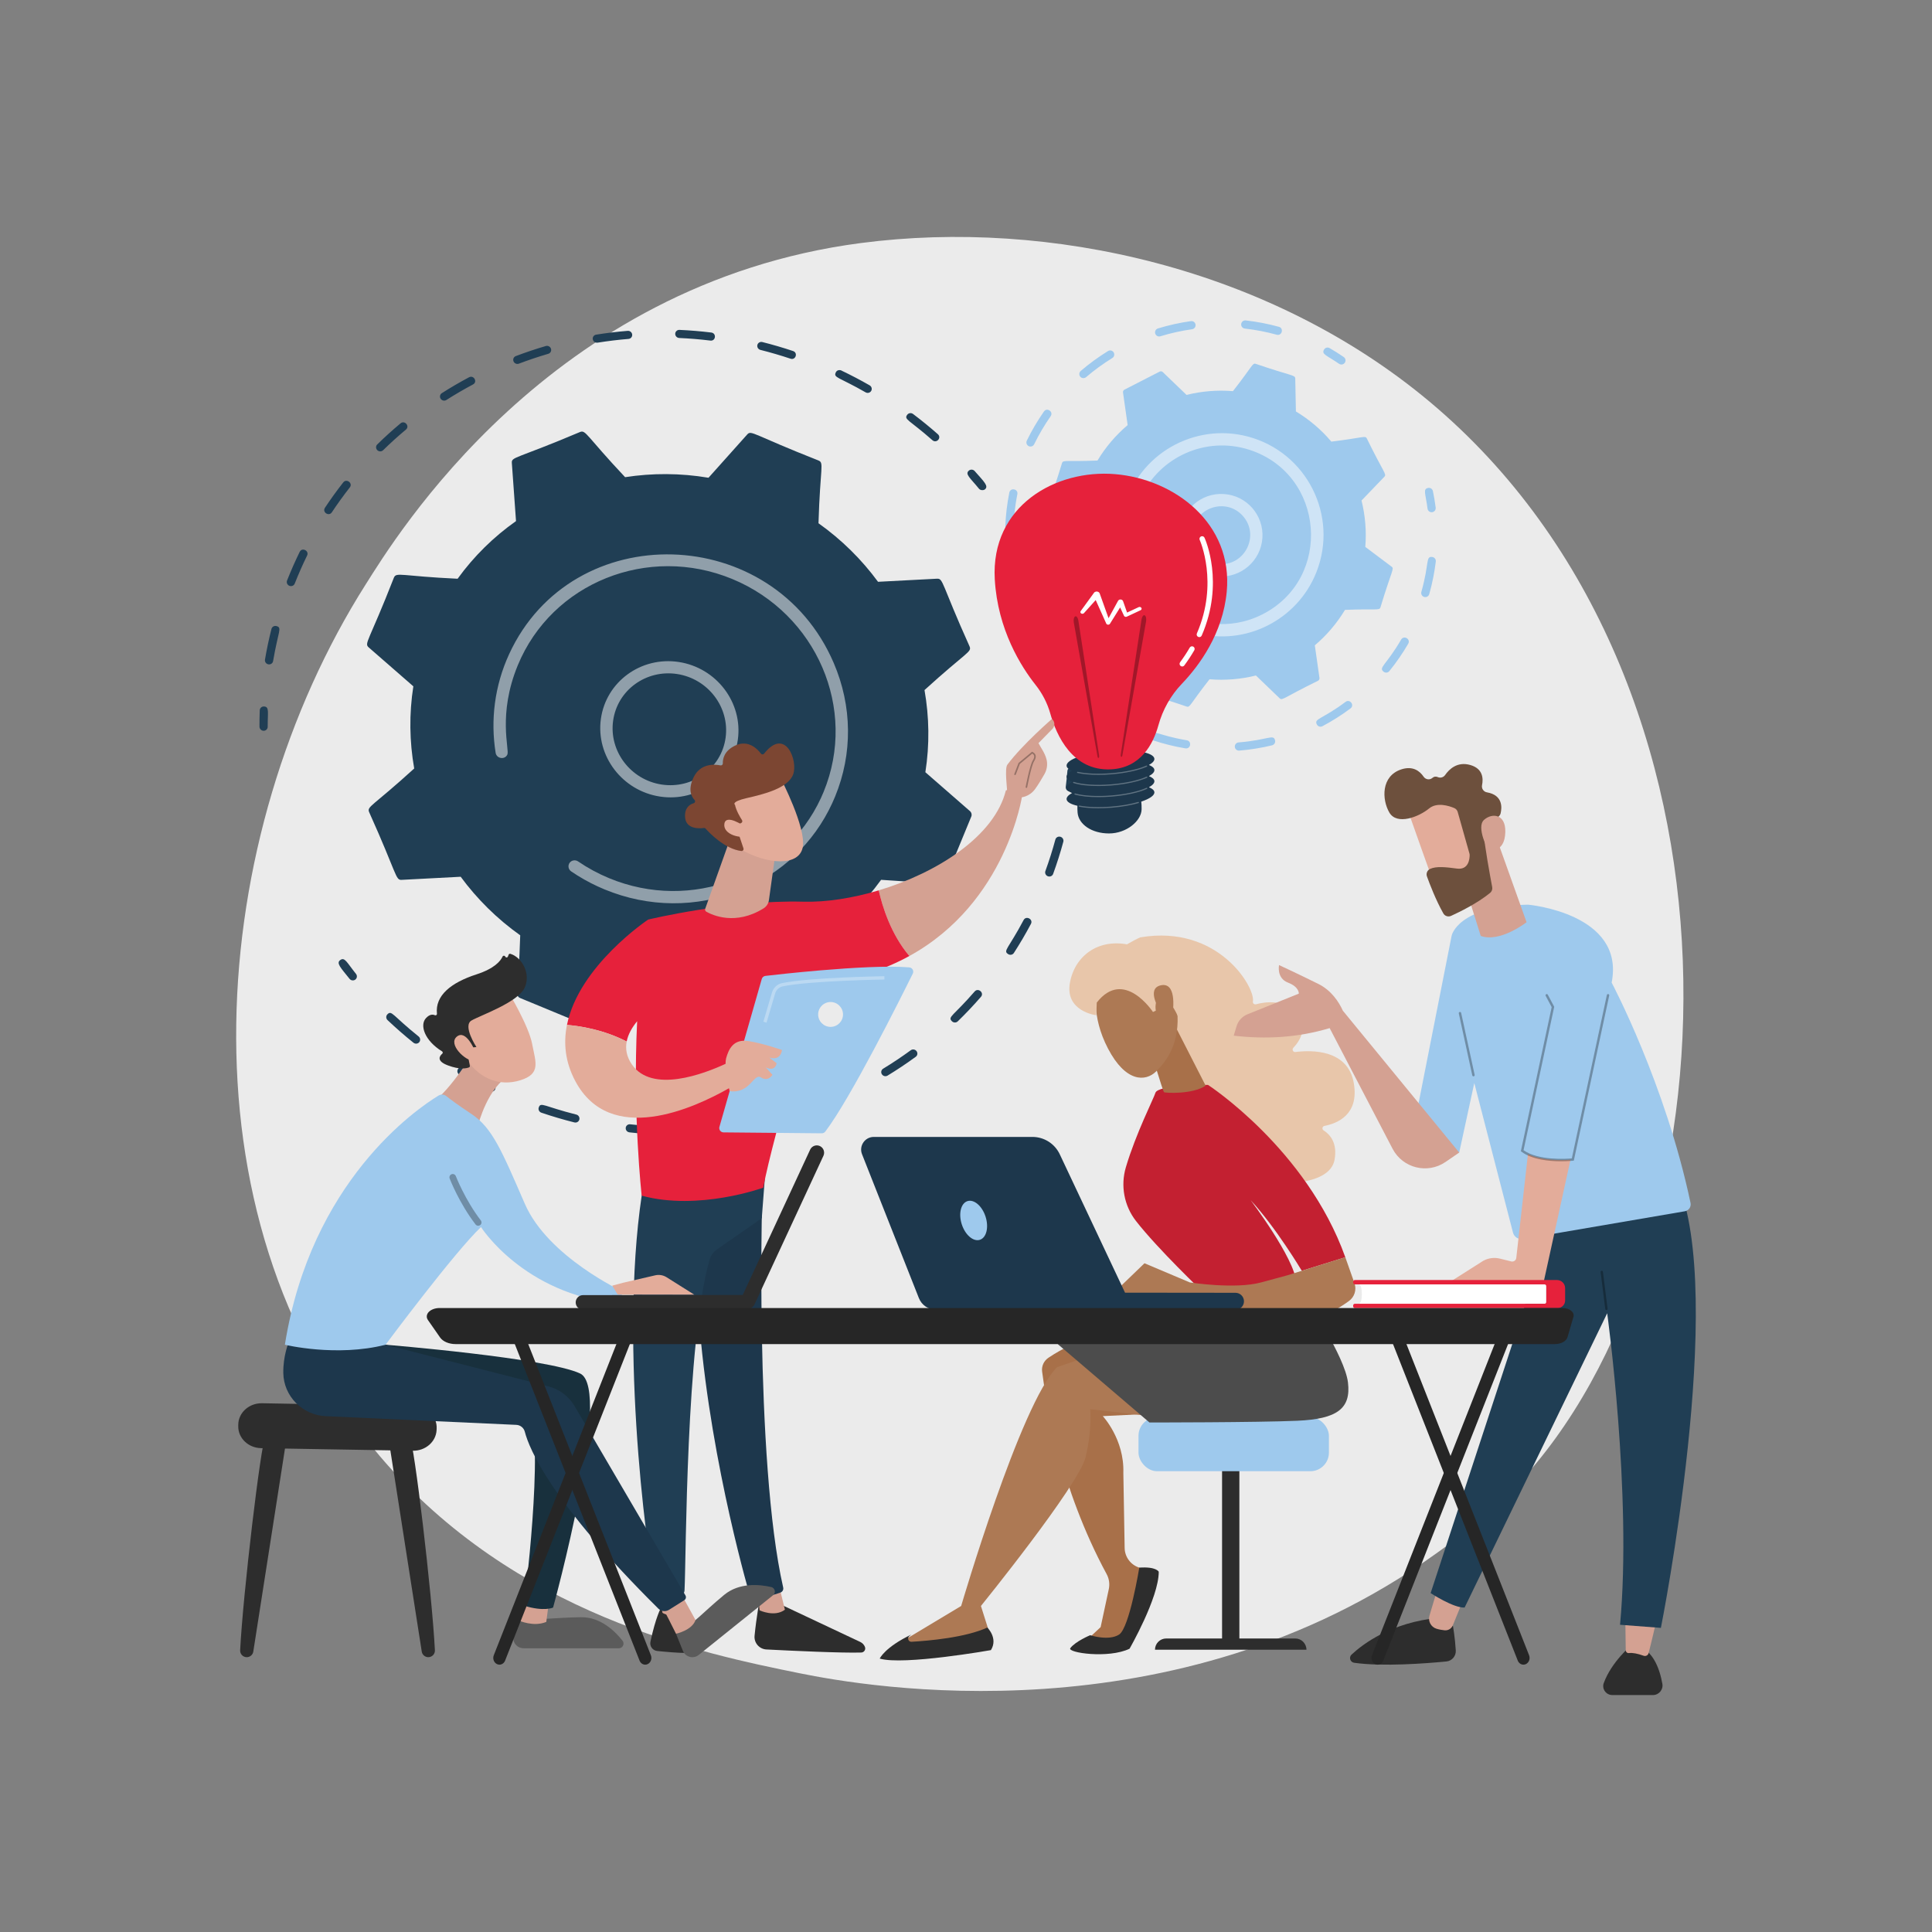 <?xml version="1.0" encoding="UTF-8"?>
<svg id="Illustration" xmlns="http://www.w3.org/2000/svg" viewBox="0 0 3710 3710">
  <rect x="0" y="0" width="3710" height="3710" fill="#808080" stroke="none"/>
  <defs>
    <style>
      .cls-1 {
        fill: #c32031;
      }

      .cls-2 {
        fill: #e8c6aa;
      }

      .cls-3 {
        fill: #1d374c;
      }

      .cls-4 {
        fill: #2d2d2d;
      }

      .cls-5, .cls-6, .cls-7 {
        fill: #fff;
      }

      .cls-8, .cls-9, .cls-7 {
        opacity: .3;
      }

      .cls-6 {
        opacity: .5;
      }

      .cls-10 {
        fill: #5b5b5b;
      }

      .cls-11 {
        fill: #a87049;
      }

      .cls-12 {
        fill: #6d503d;
      }

      .cls-13 {
        fill: #262626;
      }

      .cls-14 {
        fill: #4c4c4c;
      }

      .cls-15 {
        fill: #9ec9ed;
      }

      .cls-16 {
        fill: #d4a192;
      }

      .cls-17 {
        fill: #7c4632;
      }

      .cls-9 {
        fill: none;
        stroke: #000;
        stroke-linecap: round;
        stroke-miterlimit: 10;
        stroke-width: 3px;
      }

      .cls-18 {
        fill: #203e54;
      }

      .cls-19 {
        fill: #ebebeb;
      }

      .cls-20 {
        fill: #ad7954;
      }

      .cls-21 {
        fill: #18303d;
      }

      .cls-22 {
        fill: #e6213b;
      }

      .cls-23 {
        fill: #e3ac9a;
      }
    </style>
  </defs>
  <path class="cls-19" d="M2910.57,2854.44c-57.07,60.08-111.07,98.82-153.73,129.43-501.49,359.82-1094.89,254.94-1221,229.32-186.23-37.82-546.21-110.94-806.47-417-393.75-463.04-332.44-1192.55-27.02-1674.1,55.87-88.09,350.96-576.98,950.75-655.38,362.98-47.45,786.11,48.25,1092.52,304.96,643.19,538.87,597.4,1627.47,164.94,2082.76Z"/>
  <g>
    <g>
      <g>
        <path class="cls-18" d="M502.92,1402.58c-2.74-1.26-4.65-4-4.66-7.16-.04-10.4.14-20.98.53-31.44.16-4.3,3.83-7.59,8.19-7.35,10.58.51,6.98,10.85,7.08,39,.02,4.3-3.51,7.74-7.88,7.68-1.17-.02-2.27-.28-3.27-.74Z"/>
        <path class="cls-18" d="M508.84,1266.64c3.34-19.71,7.52-39.52,12.42-58.88,1.05-4.16,5.34-6.63,9.58-5.52,11.53,3.09,3.44,9.14-6.4,67.22-.72,4.23-4.79,7.03-9.1,6.25-4.37-.79-7.21-4.89-6.5-9.07ZM551.22,1114.81c7.37-18.67,15.62-37.39,24.25-55,4.62-9.47,18.71-2.1,14.26,6.96-8.59,17.56-16.55,35.62-23.76,53.9-1.57,3.99-6.15,5.9-10.22,4.28-4.12-1.64-6.08-6.2-4.53-10.15ZM623.96,975.09c11.02-16.64,22.85-33.05,35.19-48.77,6.36-8.1,18.9,1.59,12.58,9.66-12.08,15.41-23.68,31.49-34.48,47.79-5.68,8.58-18.95-.12-13.29-8.67ZM724.51,864.43c-3.11-3.07-3.14-8.01-.07-11.01,14.29-14.01,29.34-27.63,44.74-40.48,7.92-6.61,18.26,5.35,10.35,11.96-15.09,12.6-29.84,25.94-43.84,39.66-3.07,3.01-8.08,2.95-11.18-.12ZM846.2,765.75c-2.42-3.62-1.43-8.44,2.21-10.76,16.95-10.8,34.55-21.07,52.3-30.52,9.14-4.84,16.84,8.87,7.7,13.74-17.4,9.26-34.64,19.32-51.25,29.9-3.63,2.32-8.54,1.26-10.96-2.37ZM990.19,698.11c-1.8-.83-3.29-2.31-4.09-4.26-1.63-4.02.33-8.52,4.38-10.06,18.89-7.16,38.28-13.67,57.66-19.34,4.17-1.22,8.6,1.13,9.92,5.26,1.31,4.13-1,8.46-5.17,9.68-18.98,5.56-37.99,11.94-56.5,18.95-2.08.79-4.3.64-6.2-.23ZM1142.86,657.39c-2.3-1.06-4.06-3.17-4.54-5.8-.77-4.25,2.08-8.25,6.38-8.94,20-3.21,40.4-5.67,60.63-7.33,4.34-.36,8.22,2.83,8.65,7.12.44,4.28-2.73,8.05-7.08,8.4-19.82,1.62-39.8,4.04-59.4,7.18-1.63.26-3.24,0-4.64-.64ZM1296.62,640.91c.12-4.3,3.76-7.62,8.12-7.43,20.3.9,40.86,2.61,61.1,5.08,10.43,1.3,8.69,16.72-1.68,15.46-19.83-2.42-39.97-4.1-59.86-4.98-4.35-.19-7.81-3.83-7.68-8.13ZM1790.49,845.3c-44.73-39.46-55.41-39.63-48.23-48.96,2.61-3.4,7.56-4.01,11.06-1.39,16.29,12.27,32.3,25.33,47.59,38.82,7.85,6.92-2.55,18.46-10.43,11.53ZM1454.37,662.44c1.01-4.17,5.27-6.68,9.52-5.61,19.76,4.97,39.6,10.77,58.97,17.24,9.96,3.33,5.1,18.07-4.84,14.74-18.99-6.34-38.43-12.03-57.79-16.9-4.3-1.09-6.86-5.35-5.86-9.48ZM1662.2,753.4c-51.69-29.66-62.29-27.73-57.21-38.38,3.22-6.75,11.46-3.56,10.51-3.59,18.48,8.8,36.81,18.41,54.48,28.54,3.8,2.18,5.14,6.96,2.99,10.66-2.05,3.54-6.72,5.02-10.77,2.77Z"/>
        <path class="cls-18" d="M1880,938.56c-16.76-20.65-27.55-28.01-19.48-34.86,3.27-2.78,8.27-2.41,11.16.89,18.19,20.66,27.46,29.04,19.45,35.3-2.4,1.88-8.37,2.04-11.12-1.33Z"/>
      </g>
      <g>
        <path class="cls-18" d="M2051.13,1519.14c-3.07-1.42-5.03-4.67-4.6-8.13,1.27-10.16,2.34-20.45,3.18-30.61.36-4.28,4.17-7.41,8.53-6.98,4.34.44,7.59,4.24,7.24,8.52-.86,10.36-1.96,20.87-3.25,31.24-.53,4.26-4.48,7.23-8.81,6.63-.81-.11-1.58-.34-2.29-.67Z"/>
        <path class="cls-18" d="M940.26,2095.5c-19.72-9.75-39.27-20.43-58.1-31.75-3.76-2.26-5-7.06-2.77-10.72,6.28-10.31,10.04.04,67.75,28.56,3.93,1.94,5.57,6.63,3.67,10.47-3.32,6.71-11.51,3.4-10.56,3.43ZM1034.52,2126.78c3.82-11.43,10.09-2.05,72.14,13.51,4.26,1.05,6.88,5.31,5.87,9.47-1.01,4.17-5.27,6.68-9.51,5.62-21.23-5.32-42.58-11.61-63.44-18.7-4.18-1.42-6.4-5.87-5.06-9.91ZM793.98,2002.33c-17.11-13.73-33.87-28.35-49.8-43.45-3.17-3.01-3.31-7.94-.31-11.02,8.46-8.67,9.8,2.22,59.97,42.45,3.41,2.74,3.98,7.65,1.26,10.97-2.72,3.31-7.69,3.78-11.11,1.05ZM1206.16,2173.77c-3-1.38-4.95-4.52-4.62-7.93.42-4.27,4.28-7.35,8.62-6.86,21.39,2.39,43.09,3.9,64.5,4.5,4.38.12,7.87,3.7,7.82,8-.05,4.3-3.62,7.69-7.99,7.57-21.86-.61-44.01-2.15-65.84-4.59-.88-.1-1.73-.34-2.49-.69ZM1377.09,2174.11c-2.42-1.12-4.24-3.41-4.6-6.2-.55-4.27,2.52-8.12,6.85-8.59,21.26-2.29,42.68-5.51,63.68-9.57,4.27-.83,8.47,1.93,9.38,6.15.91,4.22-1.81,8.31-6.08,9.14-21.43,4.14-43.29,7.43-64.99,9.77-1.5.16-2.95-.1-4.23-.69ZM1543.31,2137.48c-1.88-.87-3.43-2.45-4.19-4.53-1.48-4.07.65-8.5,4.75-9.89,20.17-6.83,40.29-14.59,59.8-23.07,3.97-1.72,8.66.07,10.48,4.01,1.82,3.94.08,8.54-3.89,10.26-19.91,8.65-40.44,16.57-61.02,23.54-2.01.68-4.12.51-5.93-.33ZM1696.86,2065.89c-1.36-.63-2.56-1.64-3.42-2.98-2.34-3.67-1.25-8.47,2.44-10.71,18.11-11.01,35.96-22.94,53.05-35.43,3.48-2.54,8.43-1.8,11.08,1.68,2.64,3.47,1.97,8.34-1.51,10.88-17.44,12.75-35.65,24.92-54.14,36.16-2.33,1.42-5.15,1.47-7.49.39ZM1827.99,1961.11c-8.69-8.69,2.32-9.53,43.65-57.2,6.73-7.77,18.84,2.47,12.1,10.24-14.1,16.26-29.09,32.12-44.57,47.14-3.07,2.98-8.07,2.93-11.18-.18ZM1936.04,1832.22c-10.4-6.62.06-9.76,29.6-65.46,4.79-9.03,18.86-1.68,14.04,7.4-10.08,19.01-21.09,37.78-32.74,55.81-2.36,3.65-7.31,4.58-10.9,2.25ZM2011.64,1682.43c-3.72-1.71-5.59-5.96-4.19-9.78,7.24-19.88,13.68-40.23,19.16-60.47,1.12-4.14,5.45-6.54,9.67-5.37,4.23,1.2,6.73,5.48,5.61,9.62-5.59,20.66-12.17,41.42-19.55,61.7-1.46,4.03-5.99,6.06-10.1,4.55-.21-.07-.41-.16-.6-.25Z"/>
        <path class="cls-18" d="M671.25,1879.64c-17.24-21.48-26.09-30.24-17.78-36.12,8.64-6.13,12.47,4.59,30.12,26.6,2.73,3.4,2.18,8.3-1.22,10.93-3.41,2.63-8.38,2-11.11-1.4Z"/>
      </g>
      <g>
        <path class="cls-18" d="M771.46,1689.57l113.19-5.95c31.34,42.63,69.72,80.77,114.33,112.43-3.28,108.5-11.2,115.88.09,120.55l126.26,52.23c3.69,1.52,7.92.59,10.52-2.32l74.33-83.1c53.9,9.09,107.93,9.18,160.14,1.11l76.08,84.25c2.67,2.95,6.91,3.94,10.57,2.47l125.22-50.4c3.66-1.47,5.93-5.09,5.65-9l-8.01-111.64c42.73-30.14,80.77-67.3,112.14-110.7l113.25,7.59c3.97.27,7.63-1.98,9.12-5.58l50.83-123.51c1.49-3.61.47-7.79-2.54-10.41l-85.65-74.68c8.29-52.96,7.45-106.2-1.66-157.78,80.7-73.51,91.26-72.83,86.52-83.87-54.46-120.97-50.18-130.64-62.58-129.99l-113.19,5.95c-31.34-42.63-69.72-80.77-114.33-112.43,3.28-108.44,11.21-115.88-.09-120.55-126.34-49.74-128.8-58.85-136.79-49.91l-74.33,83.1c-53.9-9.09-107.93-9.19-160.14-1.11-75.1-79.81-75.35-91.26-86.64-86.72-123.03,52.06-131.73,47.34-130.87,59.4l8.01,111.64c-42.73,30.14-80.77,67.3-112.14,110.71-108.26-5.03-117.74-13.29-122.38-2.01-48.08,123.09-57.55,125.84-48.29,133.92l85.65,74.69c-8.29,52.95-7.44,106.19,1.66,157.78-80.42,73.26-91.28,72.78-86.52,83.87,54.46,120.97,50.18,130.64,62.58,129.99Z"/>
        <path class="cls-6" d="M1153.86,1380.51c9.88-71.26,76.91-120.31,149.42-109.33,72.5,11,123.46,77.88,113.59,149.14-9.88,71.26-76.91,120.31-149.42,109.33h0c-72.53-10.98-123.46-77.9-113.59-149.14ZM1269.05,1518.1l.07.03-.07-.03ZM1300.07,1294.28c-58.85-8.91-114.48,30.39-122.71,89.79-8.12,58.53,33.73,113.49,93.28,122.49,59.55,9.01,114.6-31.27,122.72-89.79,8.13-58.61-33.84-113.5-93.29-122.48Z"/>
        <path class="cls-6" d="M1148.05,1702.32h0c-17.88-8.24-35.05-17.95-51.17-28.98-4.85-3.31-6.5-9.48-4.18-14.53.28-.6.61-1.19,1-1.75,3.67-5.28,11.06-6.54,16.47-2.85,18.54,12.68,38.58,23.5,59.54,32.18h0c157.9,65.32,337.51-3.77,406.8-154.11,1.77-3.84,3.46-7.73,5.09-11.68,65.58-159.37-13.81-341.83-175.46-408.75-161.44-66.78-346.4,6.87-411.88,165.79-38.92,94.61-15.5,161.61-19.97,171.32-4.83,10.49-20.69,8.1-22.53-3.34-10.04-62.51-2.15-128.6,25.97-189.63,121.35-263.31,507.52-252.54,623.27,17.12,35.62,82.99,36.55,174.11,2.61,256.6-1.75,4.27-3.59,8.49-5.51,12.66-35.18,76.36-97.5,135.52-176.79,167.44-83.62,33.66-176.11,32.98-260.43-1.9-4.3-1.78-8.58-3.65-12.8-5.6Z"/>
      </g>
    </g>
    <g>
      <path class="cls-15" d="M2133.65,1207.47c19.13,22.55,42,42.22,68.07,57.92l1.27,63.27c.14,7.02,6.14,4.31,75.9,28.16,6.46,2.08,5.74-3.95,43.76-52.43,30.33,2.49,60.37-.11,89.08-7.24l45.67,43.87c5.08,4.87,7.39-1.3,73.58-33.75,1.98-1.01,3.09-3.17,2.78-5.36l-8.92-62.69c22.55-19.13,42.22-42,57.92-68.07,60.44-2.48,66,1.7,68.12-4.88,21.83-71.99,26.95-73.95,21.49-78.05l-50.61-38c2.49-30.33-.11-60.38-7.24-89.08l43.87-45.67c4.87-5.06-1.3-7.39-33.75-73.58-3.07-6.01-6.58-1.3-68.06,6.14-19.13-22.55-41.99-42.22-68.06-57.92l-1.27-63.27c-.14-7.03-6.14-4.31-75.9-28.16-6.42-2.07-5.55,3.7-43.75,52.44-30.33-2.49-60.38.11-89.08,7.24l-45.67-43.87c-1.6-1.54-4-1.89-5.98-.88l-67.6,34.63c-1.97,1.01-3.09,3.17-2.78,5.36l8.92,62.69c-22.55,19.13-42.22,41.99-57.92,68.07-60.44,2.48-66-1.7-68.12,4.88-21.82,71.96-26.96,73.94-21.49,78.05l50.61,38c-2.49,30.33.11,60.38,7.24,89.08-40.99,44.49-47.91,45.47-44.75,51.64l34.63,67.6c3.1,6.04,6.9,1.26,68.06-6.14Z"/>
      <g>
        <path class="cls-6" d="M2266.01,1022.63c2.84-43.71,40.5-76.8,84.22-73.97,43.7,2.83,76.8,40.5,73.97,84.21-2.83,43.61-40.61,76.79-84.22,73.97h0c-43.61-2.83-76.79-40.6-73.97-84.22ZM2340.74,1095.06l.07.03-.07-.03ZM2289.58,1024.15c-1.98,30.62,21.32,57.14,51.92,59.12h0c49.16,3.18,78.03-55.09,45.4-92.23-32.48-36.98-94.12-16.36-97.32,33.11Z"/>
        <g>
          <path class="cls-15" d="M1947.29,1146.32c-3.05-10.2-5.73-20.66-7.97-31.09-.91-4.25,1.79-8.44,6.04-9.35,10.7-2.3,9.18,9.65,17.02,35.94,1.25,4.17-1.13,8.55-5.29,9.8-4.15,1.24-8.55-1.11-9.8-5.29Z"/>
          <path class="cls-15" d="M1930.45,1010.34c.88-20.89,3.38-42.64,7.72-64.4,2.04-10.24,17.48-7.1,15.44,3.09-11.27,56.38-2.47,70.08-15.64,69.52-4.38-.19-7.71-3.88-7.53-8.2ZM1975.4,856.69c-3.91-1.9-5.54-6.62-3.64-10.53,9.44-19.39,20.5-38.21,32.88-55.93,5.97-8.53,18.88.48,12.91,9.02-11.91,17.04-22.55,35.14-31.63,53.8-3.34,6.87-11.48,3.61-10.53,3.64ZM2077.15,725.43c-1-.46-1.92-1.14-2.68-2.03-2.83-3.31-2.44-8.27.86-11.1,16.41-14.04,34.04-26.9,52.41-38.21,3.7-2.28,8.56-1.12,10.83,2.57,2.28,3.7,1.13,8.56-2.57,10.83-17.67,10.89-34.64,23.26-50.43,36.77-2.42,2.06-5.71,2.41-8.42,1.17ZM2222.61,645.39c-1.97-.91-3.55-2.62-4.24-4.85-1.28-4.16,1.06-8.56,5.22-9.83,20.64-6.32,41.94-11.06,63.33-14.06,4.31-.6,8.29,2.4,8.9,6.71.6,4.3-2.4,8.29-6.71,8.89-20.57,2.89-41.06,7.44-60.91,13.52-1.92.59-3.9.41-5.6-.37ZM2383.43,622.23c.49-4.32,4.39-7.43,8.71-6.94,21.52,2.44,42.95,6.57,63.7,12.29,10.02,2.71,5.89,17.95-4.19,15.18-19.96-5.5-40.58-9.48-61.29-11.82-4.43-.52-7.42-4.48-6.94-8.71Z"/>
          <path class="cls-15" d="M2571.45,698.61c-23.79-16.39-34.27-18.08-28.93-27.28,2.18-3.76,6.92-5.11,10.76-2.86,9.18,5.32,18.3,11.1,27.11,17.17,3.58,2.47,4.48,7.37,2.01,10.95-2.43,3.52-7.29,4.51-10.95,2.01Z"/>
        </g>
        <g>
          <path class="cls-15" d="M2741.3,976.76c-3.68-28.76-9.4-37.61,1.01-39.77,4.26-.89,8.43,1.85,9.31,6.11,2.16,10.39,3.94,21.05,5.3,31.66.55,4.31-2.5,8.26-6.81,8.81-4.3.55-8.26-2.49-8.81-6.81Z"/>
          <path class="cls-15" d="M2209.36,1411.77c4.11-12.42,13.42.37,69.53,9.74,10.25,1.69,7.71,17.25-2.59,15.54-20.98-3.5-41.82-8.66-61.94-15.32-4.06-1.33-6.39-5.77-5-9.95ZM2371.2,1434.17c-.35-4.33,2.87-8.14,7.21-8.49,57.18-4.7,66.99-16.69,70.08-3.93,1.02,4.23-1.58,8.48-5.81,9.5-20.62,4.98-41.81,8.39-62.99,10.12-4.34.35-8.13-2.87-8.49-7.21ZM2528.79,1391.28c-6.14-11.59,9.4-9.37,55.11-43.49,8.35-6.22,17.78,6.39,9.42,12.62-17.03,12.71-35.16,24.2-53.88,34.13-3.84,2.04-8.61.58-10.65-3.26ZM2656.86,1289.86c-10.21-8.27,5.02-12.31,33.69-61.6,5.23-9,18.86-1.1,13.62,7.92-10.67,18.34-22.85,36-36.23,52.52-2.74,3.39-7.7,3.89-11.08,1.16ZM2729.43,1136.59c15.58-55.17,7.79-68.64,20.85-67.04,4.32.52,7.39,4.45,6.87,8.77-2.58,21.14-6.8,42.19-12.56,62.56-1.18,4.18-5.53,6.62-9.72,5.44-4.18-1.18-6.62-5.53-5.44-9.72Z"/>
          <path class="cls-15" d="M2120.62,1376.88c-8.96-5.78-17.81-11.97-26.28-18.41-3.46-2.63-4.14-7.57-1.51-11.04,6.63-8.72,13.21,1.31,36.32,16.2,3.65,2.36,4.71,7.23,2.35,10.89-2.39,3.71-7.3,4.67-10.89,2.35Z"/>
        </g>
        <path class="cls-6" d="M2249.04,1195.97c-6.49-3.71-7.8-11.04-4.72-16.37,3.27-5.65,10.55-7.56,16.14-4.31,10.48,6.06,21.71,11.05,33.38,14.82,2.55.31,62.57,24.26,130.81-10.58,135.33-69.34,119.34-269.11-25.55-315.81-83.35-26.88-172.57,13.69-208.33,91.34-36.03,78.2,4.7,118.88-20.23,124.65-6.35,1.48-12.7-2.48-14.18-8.83-7.96-34.28-6.43-70.18,4.43-103.84,32.94-102.21,143.02-158.86,245.56-125.8,110.34,35.57,166.64,160.31,117.16,267.69-39.9,86.61-140.26,134.84-236.93,103.66h0c-13.08-4.22-25.72-9.81-37.55-16.61Z"/>
      </g>
    </g>
  </g>
  <g>
    <path class="cls-3" d="M2216.74,1478.39c-.3-3.69-4.07-6.88-10.45-9.45,6.94-3.83,10.77-7.92,10.45-11.95-.98-12.17-39.51-18.99-86.06-15.23-46.55,3.75-83.49,16.66-82.51,28.82.3,3.69,4.07,6.88,10.45,9.45-6.94,3.83-10.77,7.92-10.45,11.94.3,3.69,4.07,6.88,10.45,9.45-6.94,3.83-10.77,7.92-10.45,11.94.3,3.69,4.07,6.88,10.45,9.45-6.94,3.83-10.77,7.92-10.45,11.95.43,5.38,8.22,9.71,20.79,12.55-.16,3.98-.07,8.33.32,13.15,1.82,22.42,27.04,40,60.39,40s62.22-23.97,62.55-46.46c.08-5.51-.15-10.36-.65-14.67,15.96-5.33,25.68-11.84,25.17-18.15-.3-3.69-4.07-6.88-10.45-9.44,6.94-3.82,10.77-7.92,10.45-11.95-.3-3.69-4.07-6.88-10.45-9.44,6.94-3.82,10.77-7.92,10.45-11.95Z"/>
    <g>
      <path class="cls-7" d="M2109.14,1552.15c-13.82,0-26.47-1.02-36.92-3.02-.61-.12-1-.7-.89-1.31.12-.61.7-1,1.31-.89,16.35,3.13,38.2,3.82,61.5,1.94,19.07-1.54,36.91-4.61,51.58-8.9.59-.17,1.21.17,1.39.76.17.59-.17,1.21-.76,1.39-14.82,4.32-32.81,7.43-52.03,8.98-8.66.7-17.12,1.04-25.18,1.04Z"/>
      <path class="cls-7" d="M2109.37,1530.74c-17.96,0-34.01-1.69-45.33-4.91-.59-.17-.94-.79-.77-1.38.17-.59.79-.94,1.38-.77,16.13,4.59,42.11,6.02,69.49,3.81,27.08-2.18,52.34-7.68,67.57-14.7.56-.26,1.23-.01,1.48.55.26.56.01,1.22-.55,1.48-15.45,7.13-40.99,12.7-68.32,14.9-8.53.69-16.93,1.02-24.95,1.02Z"/>
      <path class="cls-7" d="M2109.14,1509.37c-19.39,0-36.36-1.98-47.79-5.75-.59-.19-.9-.83-.71-1.41.19-.59.82-.91,1.41-.71,15.9,5.24,42.84,6.96,72.08,4.61,27.08-2.18,52.34-7.68,67.57-14.7.56-.26,1.23-.01,1.48.55.26.56.01,1.22-.55,1.48-15.45,7.13-41,12.7-68.32,14.9-8.66.7-17.13,1.04-25.18,1.04Z"/>
      <path class="cls-7" d="M2109.29,1487.97c-15.38,0-29.37-1.24-40.25-3.66-.6-.13-.98-.73-.85-1.33.13-.6.73-.98,1.33-.85,16.36,3.63,39.91,4.58,64.62,2.58,26.84-2.16,51.97-7.6,67.22-14.54.56-.26,1.22,0,1.48.55.26.56,0,1.22-.55,1.48-15.47,7.04-40.88,12.55-67.97,14.74-8.56.69-16.98,1.03-25.03,1.03Z"/>
    </g>
    <path class="cls-22" d="M2016.93,1370.41c-5.65-20.02-15.26-38.74-28.19-55.04-27.71-34.92-72.92-105.95-78.48-202.88-8.09-141,116.95-211.59,231.06-202,114.11,9.58,226.7,94.55,214.38,225.72-7.58,80.71-52.76,141.93-86.39,177.09-21.36,22.32-36.59,49.67-44.84,79.44-10.09,36.44-34.11,81.86-91.21,84.63-73.88,3.58-104.56-65.28-116.33-106.95Z"/>
    <path class="cls-8" d="M2152.13,1449.25l39.93-259.68c.82-5.36,3.47-8.97,5.9-8.05,2.43.92,3.73,6.02,2.91,11.38-.02.14-.05.32-.08.46l-45.48,257.27c-.34,1.93-1.32,3.16-2.19,2.73-.84-.41-1.27-2.24-.98-4.11Z"/>
    <path class="cls-8" d="M2110.69,1451.31l-39.93-259.68c-.83-5.36-3.47-8.97-5.9-8.05-2.43.92-3.74,6.02-2.91,11.38.02.14.05.32.08.46l45.48,257.27c.34,1.93,1.32,3.16,2.19,2.73.84-.41,1.27-2.24.98-4.11Z"/>
    <path class="cls-5" d="M2191.77,1167.27c-1.01-1.63-3.36-2.24-5.24-1.36l-22.23,10.39-7.72-21.99c-.41-1.15-1.35-2.16-2.7-2.72-2.56-1.05-5.62-.11-6.83,2.11l-.04.07-18.28,33.34-16.97-47.45-.03-.08c-.42-1.16-1.29-2.2-2.57-2.9-2.84-1.55-6.6-.81-8.39,1.65l-25.56,35.19c-1.04,1.44-.68,3.37.9,4.44,1.69,1.14,4.12.87,5.44-.59l22.51-25.1,20.26,45.14.02.03c.33.72.94,1.35,1.79,1.75,1.9.89,4.27.28,5.3-1.37l19.55-31.38,7.36,15.87.06.14c.05.11.11.23.18.34,1.01,1.63,3.36,2.24,5.24,1.36l26.39-12.33c1.88-.88,2.58-2.91,1.57-4.54Z"/>
    <path class="cls-5" d="M2270.18,1279.82c-1.05,0-2.11-.32-3.02-1-2.25-1.67-2.72-4.84-1.05-7.09,6.8-9.16,13.03-18.62,18.52-28.13,1.4-2.42,4.5-3.25,6.92-1.85,2.42,1.4,3.26,4.5,1.85,6.92-5.68,9.84-12.13,19.64-19.16,29.11-.99,1.34-2.52,2.05-4.07,2.05Z"/>
    <path class="cls-5" d="M2303.02,1223.45c-.67,0-1.36-.14-2.02-.42-2.57-1.12-3.75-4.1-2.63-6.67,42.19-97.16,5.8-178.71,5.43-179.53-1.17-2.54-.05-5.55,2.49-6.72,2.55-1.16,5.56-.05,6.72,2.49,1.6,3.48,38.63,86.52-5.35,187.79-.83,1.91-2.69,3.05-4.65,3.05Z"/>
  </g>
  <g>
    <g>
      <path class="cls-4" d="M1458.97,3070.79s-6.59,35.32-9.98,70.31c-1.33,13.67,9.11,25.66,22.83,26.36,46.62,2.39,146.33,7.12,182.14,5.86,5.38-.19,8.95-5.66,7.01-10.69h0c-1.63-4.21-4.81-7.63-8.9-9.56l-164.05-77.3-29.05-4.98Z"/>
      <path class="cls-16" d="M1454.05,3049.96l4.62,42.36s28.74,13.71,48.59-1.23l-11.5-47.27-41.71,6.14Z"/>
      <path class="cls-3" d="M1465.41,2254.47c-2.27,11.03-16.9,551.32,38.55,794.04.9,3.96-1.14,8.01-4.91,9.51-8.89,3.53-26.31,8.61-47.13,9.11-6.45.16-12.19-4.09-13.95-10.29-15.98-56.34-92.41-338.6-100.16-607.62-8.67-300.6.1-10.23.1-10.23l8.54-185.68,118.97,1.16Z"/>
      <path class="cls-4" d="M1269.25,3087.44s-10.12,17.76-20.2,65.13c-1.82,8.55,4.09,16.81,12.78,17.75,15.38,1.66,39.07,3.83,58.06,3.89,8.75.02,15.66-7.53,14.69-16.23-1.94-17.34-8.22-45.82-28.25-68.17l-37.08-2.36Z"/>
      <path class="cls-16" d="M1261.03,3032.93l11.12,64.1s11.52,8.74,34.52,2.7l-4.94-68.9-40.7,2.1Z"/>
      <path class="cls-18" d="M1236.63,2268.87c-49.96,284.66,3.52,704.77,22.13,787.07,1.14,5.04,5.16,8.93,10.25,9.82,8.64,1.52,22.88,2.82,36.97-1.12,4.85-1.36,8.3-5.69,8.54-10.73,3.23-66.37,2.44-473.98,48-634.64,2.31-8.14,7.36-15.21,14.31-20.05l86.02-59.92,7.49-98.12-233.69,27.68Z"/>
      <path class="cls-16" d="M1962.99,1526.97c-13.75-16.93-31.43-9.15-31.43-9.15-21.67,87.81-131.6,158.12-244.16,191.93,7.03,31.28,23.4,84.24,58.8,126.07,187.26-102.95,216.78-308.85,216.78-308.85Z"/>
      <g>
        <path class="cls-16" d="M1959.57,1531.21c1.41,4.64-15.51,11.52-25.25-7.49-.26-9.07-5.4-47.97.09-55.31,29.23-39.07,85.66-87.86,85.66-87.86,9.37,9.42,1.49,18.51,1.49,18.51l-27.41,28.02c5.58,10.31,12.42,19.04,15.55,31.48,2.37,9.42.77,19.45-4.06,27.96-4.85,8.54-11.45,19.63-17.68,28.31-11.79,16.42-28.38,16.38-28.38,16.38Z"/>
        <path class="cls-9" d="M1971.01,1511.52s7.81-41.35,13.41-50.27c5.6-8.91,2.78-13.27-2.33-15.95l-24.94,20.73-7.97,20.8"/>
      </g>
      <path class="cls-22" d="M1687.41,1709.75c-50.21,15.08-100.94,22.9-144.6,21.77-141.55-3.69-298.14,34.33-298.14,34.33,0,0-133.1,88.59-155.93,202.3,24.97,2.08,70.37,9.01,114.67,31.91,2.67-13.91,10.28-27.09,20.09-38.99-8.76,180.02,8.74,334.97,8.74,334.97,109.33,29.79,233.41-15.35,233.41-15.35,19.2-102.75,106.96-391.6,106.96-391.6,69.25-7.92,126.43-27.34,173.61-53.28-35.4-41.83-51.77-94.79-58.8-126.07Z"/>
      <path class="cls-16" d="M1400.5,1615.21l-46.29,129.84c-.77,2.15.1,4.55,2.09,5.67,12.21,6.91,56.27,26.95,109.9-6.34,5.59-3.47,9.42-9.18,10.33-15.69l15.66-112.61-91.69-.88Z"/>
      <g>
        <path class="cls-23" d="M1499.67,1495.5s48.58,93.59,41.88,131.14c-6.7,37.55-67.98,34.27-121.22,3.21l-36.45-100.9,115.79-33.45Z"/>
        <path class="cls-17" d="M1423.16,1580.5c2.18-.94,3.01-3.6,1.73-5.6-3.91-6.09-11.22-18.51-13.48-29.35,0,0-8.84-5.78,22.76-13.03,31.6-7.25,78.72-18.51,88.86-45.25,9.88-26.07-14.8-92.11-55.69-40.07-1.56,1.98-4.57,2-6.08-.02-6.54-8.68-23.77-26.73-48.04-16.12-22.71,9.93-25.42,26.48-25.19,34.83.07,2.46-2.15,4.35-4.56,3.86-11.41-2.29-38.83-4.42-51.91,23.6-10.77,23.08-4.04,36.27,2.14,42.75,2,2.1,1.08,5.52-1.7,6.34-7.54,2.23-17.3,8.51-16.5,26.12,1.11,24.35,28.34,22.47,36.1,21.43,1.27-.17,2.55.28,3.4,1.24,6.57,7.41,36.21,38.91,68.56,42.99,2.8.35,5-2.4,4.11-5.08l-13.63-40.88c-.63-1.9.29-3.97,2.13-4.76l6.98-3.01Z"/>
        <path class="cls-23" d="M1428.74,1586.34s-34.99-24.5-37.76-4.18c-2.77,20.32,31.43,29.78,48.49,22.35l-10.73-18.18Z"/>
      </g>
      <g>
        <g>
          <path class="cls-15" d="M1381.49,2163.92l81.31-283.97c.92-3.22,3.67-5.57,7-5.96,14.73-1.72,57.42-6.55,106.71-10.71,59.37-5.02,128.32-9.09,169.52-5.63,5.86.49,9.4,6.69,6.79,11.96-23.43,47.4-119.8,240.22-168.06,303.38-1.6,2.09-4.07,3.32-6.71,3.29l-188.66-1.76c-5.49-.05-9.42-5.32-7.91-10.6Z"/>
          <path class="cls-23" d="M1501.62,2016.31s-34.81-12.43-64.32-17.15c-29.51-4.72-38.36,16.52-42.93,33.05-.78,2.81-1.09,6.48-1.08,10.64-41.64,19.31-141.34,57.46-179.98,1.06-10.26-14.98-12.6-29.79-9.91-43.86-44.29-22.9-89.7-29.83-114.67-31.91-6.88,34.28-3.77,70.84,16.06,107.95,67.01,125.41,227.07,52.41,295.07,13.65.76,3.46,1.27,5.56,1.27,5.56,39.52,5.61,46.2-35.36,60.14-26.29,13.94,9.08,22.07-5.08,22.07-5.08l-12.93-14.27c18.94,9.21,20.93-8.03,20.93-8.03l-13.91-10.76c22.43,6.94,24.19-14.58,24.19-14.58Z"/>
        </g>
        <path class="cls-19" d="M1571.1,1948.04c0,13.18,10.69,23.87,23.87,23.87s23.87-10.69,23.87-23.87-10.69-23.87-23.87-23.87-23.87,10.69-23.87,23.87Z"/>
        <path class="cls-7" d="M1472,1963.78l-6.09-1.8,16.55-56.16c2.7-9.15,10.08-16.02,19.26-17.93,52.48-10.96,190.69-13.19,196.54-13.28l.1,6.35c-1.43.02-143.46,2.32-195.34,13.14-6.89,1.44-12.44,6.61-14.48,13.51l-16.55,56.16Z"/>
      </g>
    </g>
    <g>
      <path class="cls-4" d="M509.65,2758.48c-8.67,12.83-43.12,303.23-48.51,410.49-.36,7.25,5.44,13.3,12.7,13.3h0c6.26,0,11.59-4.56,12.56-10.75l63.01-403.8-39.76-9.24Z"/>
      <path class="cls-4" d="M786.63,2758.48c8.67,12.83,43.12,303.23,48.51,410.49.37,7.25-5.44,13.3-12.7,13.3h0c-6.26,0-11.59-4.56-12.56-10.75l-63.01-403.8,39.76-9.24Z"/>
      <path class="cls-4" d="M457.54,2735.82l-.03,3.17c-.21,22.78,19.42,41.47,44,41.89l291.25,4.95c24.22.41,44.41-17.09,45.59-39.52l.15-2.9c1.23-23.39-18.64-43.1-43.9-43.55l-291.38-5.22c-24.94-.45-45.47,18.07-45.68,41.19Z"/>
    </g>
    <g>
      <path class="cls-10" d="M1197.04,3153.89c-.3-1.08-.73-2.14-1.5-3.12-13.95-17.81-41.98-45.79-80.11-45.25-55.85.79-75.33,6.84-118.73.34l-10.24,33.94c-1.04,3.46-1.06,6.92-.31,10.12,1.99,8.5,9.56,15.21,19.13,15.21h183.16c6.17,0,10.06-5.9,8.59-11.25Z"/>
      <path class="cls-16" d="M1009.27,3069.29l-12.57,42.75s27.84,12.68,52.33,2.5l4.81-37.03-44.57-8.21Z"/>
      <path class="cls-10" d="M1484.27,3049.1c-.9-.65-1.91-1.2-3.11-1.48-21.98-5.08-61.27-9.23-90.65,15.07-43.05,35.59-54.45,52.49-92.34,74.63l13.17,32.75c1.34,3.34,3.48,6.03,6.07,8.05,6.85,5.35,16.94,5.81,24.4-.18l142.78-114.72c4.81-3.86,4.16-10.88-.32-14.11Z"/>
      <path class="cls-21" d="M740.41,2582.27s309.98,25.31,373.57,55.24c63.59,29.93-51.89,449.48-51.89,449.48,0,0-17.31,8.33-55.83-3.64,0,0,39.5-309.61,10.11-376.75l-335.62-54.9,59.68-69.44Z"/>
      <path class="cls-16" d="M1267.36,3078.38c2.88,2.62,30.8,58.93,30.8,58.93,0,0,31.08-6.72,37.42-26.4l-27.97-50.82-40.25,18.29Z"/>
      <path class="cls-3" d="M553.71,2579.68s-10.1,24.31-9.69,56.61c.57,44.67,36.48,80.92,81.1,83.15l366.44,16.71c7.74.35,14.29,5.71,16.23,13.21,8.61,33.31,50.7,135.59,256.45,339.69,5.47,5.43,14,6.35,20.52,2.24l29.29-18.5c3.07-1.94,4.06-5.97,2.22-9.11l-213.36-364.35c-11.21-18.49-29.22-31.85-50.17-37.21l-312.32-79.84-186.7-2.59Z"/>
      <path class="cls-16" d="M914.84,2010.54s-39.25,69.41-79.28,103.03l82.73,46.16s18.64-73.48,61.23-94.99l-64.68-54.19Z"/>
      <path class="cls-15" d="M547.05,2582.27s98.93,24.11,193.35,0c0,0,132.13-177.62,183.24-225.96,0,0,81.54,128.66,263.02,146.9l10.12-22.62s-144.48-66.6-188.96-168.94c-44.48-102.34-62.34-145.98-102.81-172.69-25.2-16.63-40.29-27.99-48.09-34.19-4.27-3.4-10.16-3.78-14.82-.94-42.94,26.17-245.01,164.57-295.06,478.44Z"/>
      <path class="cls-8" d="M918.29,2353.81c-1.91,0-3.79-.86-5.04-2.48-31.5-41.08-49.05-86.36-49.78-88.26-1.25-3.27.38-6.94,3.65-8.2,3.28-1.26,6.94.38,8.2,3.65.17.45,17.66,45.51,48,85.09,2.13,2.78,1.61,6.76-1.17,8.9-1.15.88-2.51,1.31-3.86,1.31Z"/>
      <path class="cls-23" d="M1175.76,2468.78l20.43-5.44,62.02-14.36c7.47-1.73,15.31-.41,21.8,3.68l53.33,33.55-147.27-.25-10.31-17.17Z"/>
      <g>
        <path class="cls-23" d="M977.16,1906.47s38.15,63.42,44.77,98.47c6.62,35.05,17.25,56.96-22.65,69.45-39.89,12.49-76.97-3.32-100.23-36.04,0,0-36.34-50.35-32.71-73.41,3.63-23.06,110.82-58.47,110.82-58.47Z"/>
        <path class="cls-4" d="M909.68,2011.22l5.16-.68s-27.01-40.82-9.34-50.94c17.68-10.13,89.71-34.97,102.22-63.34,12.06-27.35-5.98-58.24-27.73-64.69-1.38-.41-2.83.41-3.33,1.75l-1.28,3.44c-.87,2.36-4.18,2.45-5.18.15h0c-.96-2.19-4.09-2.28-5.07-.11-3.85,8.5-15.41,23.01-50.05,34.24-49.15,15.93-79.77,40.71-76,75.63.24,2.21-1.96,3.74-3.99,2.84-4.02-1.78-10.11-2.06-17.18,5.68-12.3,13.45-2.67,42.88,30.93,63.7,1.6.99,1.88,3.24.45,4.46-5.03,4.3-12.1,13.9,10.63,22.45,23.25,8.75,35.94,5.79,40.63,3.91,1.26-.51,1.98-1.81,1.72-3.15l-5.97-30.6c-.31-1.58.78-3.1,2.38-3.31l11-1.45Z"/>
        <path class="cls-23" d="M911.79,2017.51s-16.83-41.5-34.51-26.91c-17.68,14.59,16.34,46.83,32.04,46.4l2.47-19.49Z"/>
      </g>
    </g>
    <path class="cls-4" d="M1574.42,2200.76c-6.82-3.16-14.89-.38-18.36,6.21-.11.21-.22.43-.32.65l-129.43,279.07-306.75.31c-7.78,0-14.07,6.31-14.07,14.07,0,7.52,5.94,13.66,13.38,14.03.24.01.48.02.72.02l314.62-.31c4.07,0,7.73-1.74,10.3-4.51,1.84-1.36,3.36-3.19,4.35-5.42l132.38-285.42c3.27-7.06.22-15.42-6.83-18.69Z"/>
    <g>
      <g>
        <rect class="cls-4" x="2346.73" y="2801.93" width="33.21" height="359.11"/>
        <path class="cls-4" d="M2508.75,3167.97h-290.84c0-11.94,9.68-21.62,21.62-21.62h247.61c11.94,0,21.62,9.68,21.62,21.62h0Z"/>
        <rect class="cls-15" x="2186.24" y="2721.47" width="365.68" height="103.71" rx="35.71" ry="35.71"/>
      </g>
      <g>
        <path class="cls-11" d="M2118.18,2562.49s-49.34,7.65-104.82,44.74c-8.73,5.84-13.52,16.01-12.21,26.43,6.64,52.62,33.96,222.94,124.03,389.29,4.75,8.77,6.11,18.98,4.02,28.73l-15.65,72.82-29.02,27.21h74.75l49.77-134.68-21.28-6.73c-16.5-5.22-27.82-20.39-28.12-37.7l-2.5-144.47c2.13-64.37-39.47-108.78-39.47-108.78l119.37-5.81-118.87-151.06Z"/>
        <path class="cls-4" d="M2055.34,3164.85c-6.81,8.91,73.27,20.66,113.72,1.18,0,0,56.08-97.57,56.08-147.8,0,0-4.45-10.24-37.38-7.92,0,0-18.83,115.53-38.71,128.47-19.88,12.94-55.63,1.31-55.63,1.31,0,0-28.04,11.62-38.08,24.77Z"/>
        <path class="cls-20" d="M2221.95,2721.47c-.64-1.1-128.52-15.38-128.52-15.38,0,0,4.19,38.88-8.89,92.41-13.08,53.53-200.85,285.44-200.85,285.44l19.69,62.41c-60.87,21.2-120.75,24.59-179.67,10.81l122.01-73.22s114.19-389.14,184.13-458.56l128.19-44.35,63.91,140.44Z"/>
        <path class="cls-14" d="M2508.75,2495.04s73.68,109.59,79.73,159.58c6.05,49.99-20.18,70.3-97.49,73.65-77.31,3.35-283.7,3.3-283.7,3.3l-176.15-150.54s128.37-45.81,161.75-58.76c33.38-12.95,315.87-27.23,315.87-27.23Z"/>
        <path class="cls-4" d="M1895.93,3125.34s21.2,20.53,6.88,43.37c0,0-167.91,29.76-213.5,16.26,0,0,9.47-21.61,60.8-46.2l-3.79,2.91c-4.79,3.68-1.98,11.34,4.05,11,33.83-1.93,103.83-8.13,145.56-27.34Z"/>
      </g>
      <g>
        <path class="cls-2" d="M2189.59,1800.03c150.62-25.61,221.53,97.24,216.34,123.05-.69,3.42,2.54,6.32,5.91,5.41,17.29-4.65,55.49-10.52,79.17,19.15,20.91,26.2,5.28,50.92-7.46,64.49-3.08,3.28-.49,8.6,3.97,8.04,31.79-4.01,100.87-4.97,112.17,59.74,10.54,60.35-31.46,77.36-56.37,82.16-4.22.81-5.2,6.35-1.58,8.65,12.43,7.88,26.83,24.18,21.01,56.33-9.12,50.39-107.92,46.27-119.46,45.61-.73-.04-1.42-.25-2.06-.62l-158.25-90.25c-1.23-.7-2.09-1.92-2.33-3.32l-31.95-184.51c-.26-1.49.21-3.02,1.26-4.11l-103.17-145.59c-37.45-5.51,41.01-43.92,42.78-44.22Z"/>
        <path class="cls-1" d="M2309.49,2480.54s-85.8-81.7-128.04-135.82c-22.83-29.25-30-67.76-19.44-103.33,19.28-64.96,53.55-132.25,56.68-142.72,4.79-16.05,101-15.38,101-15.38,0,0,189.32,122.87,263.7,331l-83.54,26.01s-49.43-82.93-98.27-135.65c0,0,84.51,111.64,87.49,157.35l-179.57,18.56Z"/>
        <path class="cls-11" d="M2207.05,2008.96c1,3.34,26.11,86.58,28.08,88.31,1.96,1.73,55.07,4.58,80.06-12.5l-62-121.28-46.14,45.47Z"/>
        <g>
          <path class="cls-20" d="M2106.39,1901.99s-12.14,47.69,21.44,111.83c33.57,64.14,71.58,64.07,92.36,43.54,20.78-20.53,46.4-55.37,40.31-117.38-6.09-62.01-136.59-98.66-154.11-37.99Z"/>
          <path class="cls-2" d="M2214.06,1943.35s-55.7-85.16-107.94-18.14l-.94,24.38s-61.18-7.26-50.47-63.36c10.71-56.1,63.58-91.16,131.67-66.86,68.09,24.3,107.11,49.22,111.5,98.02,4.39,48.8-34.43,38.1-34.43,38.1,0,0-12.66-34.36-30.67-37.93-18-3.57-13.32,23.22-13.32,23.22l-5.4,2.58Z"/>
          <path class="cls-20" d="M2228.32,1942.21s-28.89-43.61.71-50.11c29.6-6.5,25.01,42.49,21.81,60.61l-22.53-10.5Z"/>
        </g>
        <path class="cls-20" d="M2134.69,2486.6l63.04-60.76,87.21,36.84s86.81,13.45,136.49,0l49.68-13.45,112.27-34.95,17.63,49.83c4.48,12.65-.02,26.7-10.96,34.47-9.71,6.9-21.1,14.49-28.36,17.66-14.79,6.47-364.47-4.47-364.47-4.47l-62.54-25.17Z"/>
      </g>
      <g>
        <path class="cls-3" d="M2372.45,2482.53l-212.07-.23-125.35-265.79c-9.58-20.32-30.03-33.29-52.5-33.29h-304.55c-17.16,0-28.93,17.3-22.62,33.26l109.18,276.26c5.32,13.46,18.33,22.31,32.81,22.31h378.47s196.59.21,196.59.21c.28,0,.56,0,.84-.02,8.65-.43,15.54-7.57,15.55-16.33,0-9.04-7.31-16.38-16.35-16.38Z"/>
        <path class="cls-15" d="M1892.55,2336.3c6.6,20.5,1.72,40.42-10.89,44.48-12.61,4.06-28.19-9.27-34.79-29.77-6.6-20.5-1.72-40.42,10.89-44.48,12.61-4.06,28.19,9.27,34.79,29.77Z"/>
      </g>
    </g>
    <g>
      <g>
        <path class="cls-4" d="M2790.17,3122.71s3.84,21.31,5.35,46.61c.65,10.78-7.34,20.15-18.09,21.19-37.43,3.63-122.63,10.33-177.03,2.48-7.62-1.1-10.65-10.46-5.01-15.71,22.43-20.9,76.61-61.55,165.77-70.44l29.01,15.86Z"/>
        <path class="cls-16" d="M2808.78,3074.67l-18.92,46.39c-2.59,6.36-9.04,10.31-15.87,9.59-4.63-.48-10.12-1.37-15.46-2.99-10.68-3.24-16.7-14.56-13.51-25.26l14.28-47.78,49.48,20.05Z"/>
        <path class="cls-4" d="M3132.32,3159.65s-37.9,31.71-52.66,72.38c-4.06,11.19,4.52,22.97,16.42,22.97h77.98c11.41,0,20.16-10.27,18.18-21.51-4.97-28.09-19.29-73.72-59.92-73.84Z"/>
        <path class="cls-16" d="M3179.27,3118.39s-7.65,33.88-13.54,56.27c-1.07,4.06-5.4,6.29-9.36,4.88-11.8-4.22-21.4-6.09-28.39-5.15-3.23.43-6.04-2.25-6.09-5.51l-.73-56.27,58.11,5.78Z"/>
        <path class="cls-18" d="M2977.72,2356.01l-230.5,703.2s44.21,28.95,65.27,27.75l273.78-565.14s47.91,348.22,24.69,598.21l78.42,5.98s127.51-638.86,30.93-857.68l-242.6,87.67Z"/>
        <path class="cls-8" d="M3084.8,2515.75c.09,0,.19,0,.28-.02,1.22-.15,2.09-1.27,1.94-2.49l-8.94-71c-.15-1.22-1.26-2.07-2.49-1.94-1.22.15-2.09,1.27-1.94,2.49l8.94,71c.14,1.13,1.1,1.95,2.21,1.95Z"/>
      </g>
      <path class="cls-15" d="M2934.51,1737.23s186.75,16.58,160.33,149.65c0,0,103.23,194.27,151.49,423.12,1.57,7.45-3.42,14.71-10.92,15.99l-311,53.25c-8.58,1.47-16.85-3.88-19.03-12.31l-74.31-287.19-28.96,133.52-92.01-23.97,77.45-392.36s10.81-57.25,146.95-59.71Z"/>
      <path class="cls-8" d="M2829.49,2066.89c.16,0,.33-.02.49-.05,1.25-.27,2.04-1.51,1.77-2.76l-25.92-119.04c-.27-1.25-1.49-2.03-2.76-1.77-1.25.27-2.04,1.51-1.77,2.76l25.92,119.04c.24,1.08,1.2,1.82,2.26,1.82Z"/>
      <path class="cls-23" d="M2848.26,2421.11c9.8-5.39,21.27-6.88,32.11-4.18l21.64,5.39c4.6,1.15,9.16-2.02,9.69-6.73l22.39-199.31c28,13.3,68.39,11.71,81.71,10.73l-51.54,234.96h-180.35l64.34-40.87Z"/>
      <path class="cls-16" d="M2369.08,1988.79l5.45-18.12c3.14-10.43,10.84-18.86,20.95-22.92l98.59-39.65s1.49-12.64-20.83-21.24c-22.32-8.59-17.1-33.59-17.1-33.59,0,0,30.49,13.91,75.13,35.97,25.53,12.62,39.85,34.89,47.45,51.66l223.4,272.35-26.23,18.02c-34.49,23.7-81.93,12.06-101.53-24.92l-121.02-232.07c-60.76,18.25-122.25,21.74-184.26,14.5Z"/>
      <g>
        <path class="cls-16" d="M2874.01,1610.18l57.44,160.76s-50.86,39.76-87.98,26.32l-28.94-92.15s22.11-112.63,59.48-94.93Z"/>
        <g>
          <path class="cls-23" d="M2702.58,1552.44c0,2.48,55.33,156.63,55.33,156.63l87.35-33.46-30.73-153.9s-111.94-10.74-111.94,30.73Z"/>
          <path class="cls-12" d="M2799.2,1559.21l22.52,79.75c.29,1.02.44,2.05.44,3.12,0,6.5-1.6,28.89-24.4,25.84-20.69-2.76-39.61-4.98-51.64.69-5.4,2.54-7.99,8.76-5.97,14.38,5.03,14,16.95,45.35,31.46,71.01,2.94,5.21,9.4,7.23,14.85,4.75,16.41-7.46,50.56-24.17,74.9-44.05,3.3-2.69,4.88-6.93,4.1-11.11-3.83-20.4-15.23-82.45-15.73-100.23-.47-16.69,18.26-29.43,26.5-34.22,2.7-1.57,4.63-4.16,5.36-7.2,2.59-10.74,4.79-35.05-26.23-40.41-6.49-1.12-10.72-7.33-9.4-13.79,2.62-12.85,1.78-31.75-22.61-38.72-24.8-7.08-40.4,7.85-48.34,19.29-3.21,4.63-9.21,6.13-14.36,3.83-2.93-1.31-6.46-1.37-10.26,1.84-5.12,4.32-12.92,3-16.68-2.54-7.23-10.64-20.37-21.27-42.61-14.07-39.46,12.77-37.58,58.27-23.11,83,14.47,24.73,56.46,8.46,76.35-7.93,15.12-12.46,38.13-5.01,48.3-.72,3.22,1.36,5.62,4.12,6.57,7.48Z"/>
          <path class="cls-16" d="M2857.64,1632.47s-23.36-44.18-7.91-58.05c15.44-13.87,41.61-11.6,40.91,22.95-.88,42.97-33,35.11-33,35.11Z"/>
        </g>
      </g>
      <path class="cls-8" d="M2997.68,2230c12.75,0,21.84-.97,22.83-1.08l1.66-.19,68-317.05c.27-1.25-.53-2.48-1.78-2.75-1.26-.28-2.48.53-2.75,1.78l-67.3,313.76c-10.12.89-64.16,4.48-92.69-15.73l58.91-275.45-12.3-23.17c-.6-1.13-2-1.56-3.13-.96-1.13.6-1.56,2-.96,3.13l11.51,21.68-59.18,276.72,1.18.89c20.61,15.49,53.82,18.42,76,18.42Z"/>
    </g>
    <g>
      <path class="cls-13" d="M959.07,3196.64c-1.56,0-3.15-.34-4.68-1.06-6.01-2.82-8.79-10.43-6.2-16.99l248.49-630.5c2.58-6.56,9.55-9.59,15.57-6.77,6.01,2.82,8.79,10.43,6.2,16.99l-248.49,630.49c-1.93,4.89-6.3,7.83-10.89,7.83Z"/>
      <path class="cls-13" d="M1239,3196.64c-4.59,0-8.96-2.93-10.89-7.83l-248.49-630.49c-2.59-6.56.19-14.17,6.2-16.99,6.01-2.82,12.98.21,15.57,6.77l248.49,630.5c2.59,6.56-.19,14.17-6.2,16.99-1.52.72-3.11,1.06-4.68,1.06Z"/>
      <path class="cls-13" d="M2645.49,3196.64c-1.56,0-3.15-.34-4.68-1.06-6.01-2.82-8.79-10.43-6.2-16.99l248.49-630.5c2.59-6.56,9.55-9.59,15.57-6.77,6.01,2.82,8.79,10.43,6.2,16.99l-248.49,630.49c-1.93,4.89-6.3,7.83-10.89,7.83Z"/>
      <path class="cls-13" d="M2925.42,3196.64c-4.59,0-8.96-2.93-10.89-7.83l-248.49-630.49c-2.59-6.56.19-14.17,6.2-16.99,6.01-2.82,12.98.21,15.57,6.77l248.49,630.5c2.59,6.56-.19,14.17-6.2,16.99-1.53.72-3.11,1.06-4.68,1.06Z"/>
    </g>
    <g>
      <path class="cls-5" d="M2609.44,2503.57h359.9s0-37.14,0-37.14h-359.9c7.7,0,7.7,37.14,0,37.14Z"/>
      <path class="cls-22" d="M2965.96,2503.57c1.86,0,3.38-1.52,3.38-3.38v-30.38c0-1.86-1.52-3.38-3.38-3.38h-364.12c-1.86,0-3.38-1.52-3.38-3.38v-1.64c0-1.86,1.52-3.38,3.38-3.38h388.1c8.58,0,15.54,6.96,15.54,15.54v23.74c0,8.09-6.56,14.65-14.66,14.65h-388.99c-1.86,0-3.38-1.52-3.38-3.38v-1.64c0-1.86,1.52-3.38,3.38-3.38h364.12Z"/>
    </g>
    <path class="cls-13" d="M3021.51,2528.61c1.21-4.15-.44-8.43-4.49-11.69-4.05-3.26-10.08-5.14-16.45-5.14H844.08c-8.37,0-16.17,2.83-20.68,7.51-4.51,4.68-5.12,10.56-1.6,15.6l23.37,33.55c5.35,7.68,16.95,12.6,29.71,12.6h2110.89c11.87,0,22.07-5.58,24.32-13.31l11.41-39.11Z"/>
  </g>
</svg>